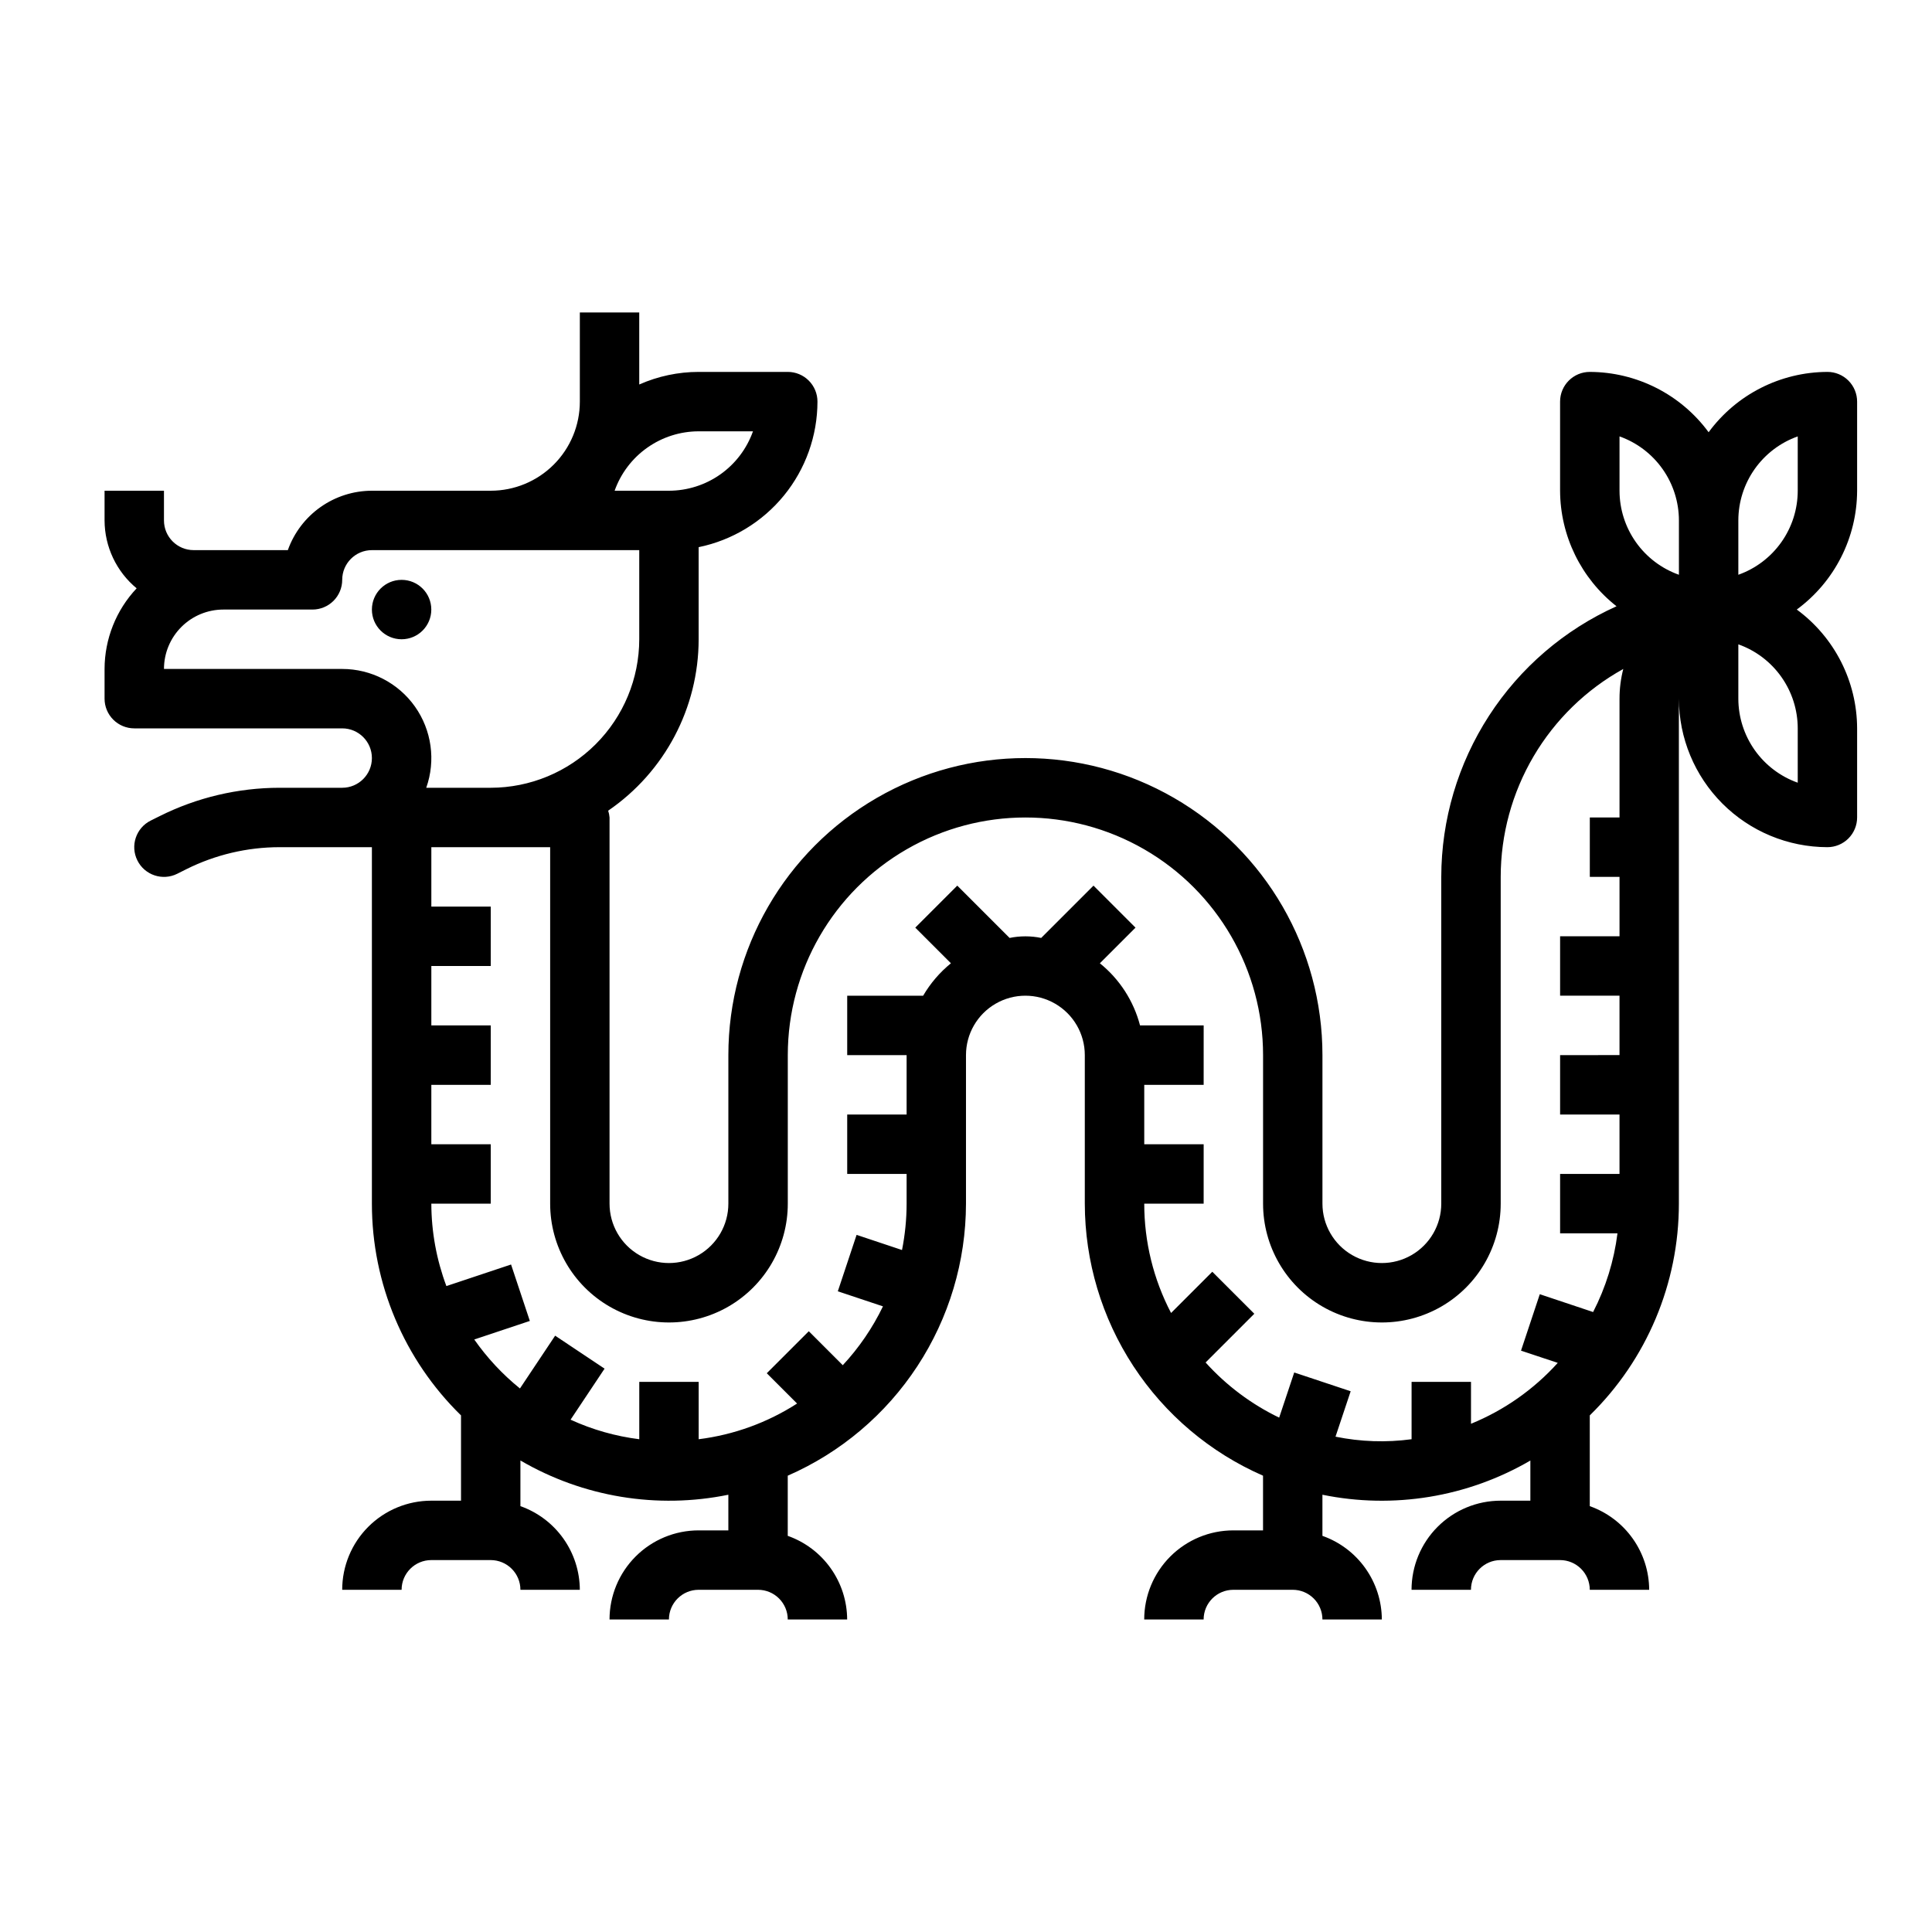<?xml version="1.0" encoding="UTF-8"?>
<!-- Uploaded to: SVG Find, www.svgrepo.com, Generator: SVG Find Mixer Tools -->
<svg fill="#000000" width="800px" height="800px" version="1.1" viewBox="144 144 512 512" xmlns="http://www.w3.org/2000/svg">
 <g>
  <path d="m258.3 305.54c0 4.348-3.523 7.871-7.871 7.871-4.348 0-7.871-3.523-7.871-7.871s3.523-7.871 7.871-7.871c4.348 0 7.871 3.523 7.871 7.871"/>
  <path d="m628.29 242.56c-12.438 0.035-24.121 5.965-31.488 15.988-7.367-10.023-19.051-15.953-31.488-15.988-4.348 0-7.875 3.523-7.875 7.871v23.617c0.047 11.957 5.555 23.234 14.957 30.621-13.82 6.219-25.551 16.293-33.789 29.012-8.238 12.723-12.633 27.547-12.656 42.703v86.594c0 5.621-3 10.82-7.871 13.633s-10.871 2.812-15.742 0c-4.871-2.812-7.875-8.012-7.875-13.633v-39.363c0-28.121-15.004-54.109-39.359-68.172-24.355-14.062-54.363-14.062-78.719 0-24.355 14.062-39.359 40.051-39.359 68.172v39.363c0 5.621-3 10.82-7.875 13.633-4.871 2.812-10.871 2.812-15.742 0s-7.871-8.012-7.871-13.633v-102.34c-0.051-0.613-0.172-1.215-0.363-1.801 14.996-10.266 23.965-27.258 23.977-45.43v-24.402c8.887-1.828 16.867-6.66 22.605-13.688 5.734-7.027 8.871-15.816 8.883-24.887 0-2.086-0.828-4.09-2.305-5.566-1.477-1.477-3.477-2.305-5.566-2.305h-23.617c-5.422 0.004-10.785 1.141-15.742 3.336v-19.082h-15.742v23.617c0 6.266-2.488 12.27-6.918 16.699-4.43 4.43-10.438 6.918-16.699 6.918h-31.488c-4.883 0.008-9.645 1.523-13.633 4.344-3.988 2.816-7.008 6.801-8.645 11.398h-24.957c-4.348 0-7.871-3.523-7.871-7.871v-7.871h-15.742v7.871c0.023 6.965 3.137 13.555 8.5 17.996-5.445 5.781-8.484 13.422-8.5 21.363v7.871c0 2.09 0.828 4.094 2.305 5.566 1.477 1.477 3.477 2.309 5.566 2.309h55.105c4.348 0 7.871 3.523 7.871 7.871 0 4.348-3.523 7.871-7.871 7.871h-16.621c-10.996 0.016-21.84 2.574-31.684 7.481l-2.449 1.219c-3.891 1.945-5.469 6.672-3.523 10.562 1.941 3.894 6.672 5.473 10.562 3.527l2.449-1.227c7.656-3.816 16.09-5.809 24.645-5.816h24.492v94.465c-0.008 21.121 8.508 41.355 23.617 56.117v22.602h-7.875c-6.262 0-12.27 2.488-16.699 6.918-4.426 4.426-6.914 10.434-6.914 16.699h15.742c0-4.348 3.523-7.875 7.871-7.875h15.746c2.086 0 4.09 0.832 5.566 2.309 1.477 1.477 2.305 3.477 2.305 5.566h15.746c-0.023-4.867-1.547-9.609-4.363-13.578-2.82-3.969-6.793-6.969-11.383-8.59v-12.102c16.625 9.703 36.246 12.934 55.105 9.078v9.445h-7.875c-6.262 0-12.27 2.488-16.695 6.918-4.43 4.43-6.918 10.434-6.918 16.699h15.742c0-4.348 3.523-7.871 7.871-7.871h15.746c2.086 0 4.09 0.828 5.566 2.305 1.477 1.477 2.305 3.477 2.305 5.566h15.746c-0.02-4.867-1.543-9.609-4.363-13.578-2.816-3.969-6.793-6.969-11.383-8.59v-15.941c14.027-6.133 25.961-16.215 34.348-29.02 8.391-12.805 12.867-27.773 12.887-43.078v-39.363c0-5.625 3-10.82 7.871-13.633s10.871-2.812 15.742 0c4.871 2.812 7.875 8.008 7.875 13.633v39.363c0.02 15.305 4.496 30.273 12.883 43.078 8.387 12.805 20.324 22.887 34.348 29.02v14.492h-7.871c-6.266 0-12.27 2.488-16.699 6.918-4.43 4.43-6.918 10.434-6.918 16.699h15.746c0-4.348 3.523-7.871 7.871-7.871h15.742c2.09 0 4.09 0.828 5.566 2.305 1.477 1.477 2.305 3.477 2.305 5.566h15.746c-0.02-4.867-1.543-9.609-4.363-13.578-2.816-3.969-6.793-6.969-11.383-8.59v-10.895c18.859 3.859 38.477 0.633 55.105-9.062v10.637h-7.871c-6.266 0-12.27 2.488-16.699 6.918-4.43 4.426-6.918 10.434-6.918 16.699h15.746c0-4.348 3.523-7.875 7.871-7.875h15.742c2.09 0 4.09 0.832 5.566 2.309 1.477 1.477 2.309 3.477 2.309 5.566h15.742c-0.02-4.867-1.543-9.609-4.363-13.578-2.816-3.969-6.793-6.969-11.379-8.59v-24.051c15.105-14.762 23.621-34.996 23.613-56.117v-133.83c0.016 10.438 4.164 20.441 11.543 27.82s17.383 11.527 27.82 11.543c2.086 0 4.09-0.832 5.566-2.309 1.473-1.477 2.305-3.477 2.305-5.566v-23.613c-0.035-12.438-5.969-24.121-15.988-31.488 10.02-7.367 15.953-19.051 15.988-31.488v-23.617c0-2.086-0.832-4.09-2.305-5.566-1.477-1.477-3.481-2.305-5.566-2.305zm-299.14 15.742h14.398c-1.633 4.602-4.648 8.586-8.637 11.406-3.988 2.816-8.75 4.332-13.633 4.34h-14.398c1.637-4.602 4.652-8.586 8.641-11.402 3.988-2.82 8.746-4.336 13.629-4.344zm-94.461 62.977h-47.234c0-4.176 1.66-8.18 4.613-11.133s6.957-4.609 11.133-4.609h23.617-0.004c2.09 0 4.09-0.832 5.566-2.305 1.477-1.477 2.309-3.481 2.309-5.566 0-4.348 3.523-7.875 7.871-7.875h70.848v23.617c-0.012 10.434-4.164 20.438-11.543 27.816-7.379 7.379-17.383 11.531-27.816 11.543h-17.09c2.555-7.227 1.441-15.246-2.984-21.508-4.43-6.262-11.621-9.98-19.285-9.98zm338.5 7.871v31.488h-7.871v15.742h7.871v15.742l-15.746 0.004v15.742h15.742v15.742l-15.742 0.004v15.742h15.742v15.742l-15.742 0.004v15.742h15.199l0.004 0.004c-0.914 7.273-3.098 14.332-6.457 20.852l-14.129-4.723-4.977 14.957 9.738 3.242c-6.356 7.039-14.215 12.555-22.992 16.137v-11.105h-15.746v15.199c-6.711 0.906-13.523 0.68-20.16-0.676l4.016-12.035-14.957-4.977-3.992 11.965c-7.387-3.562-14.008-8.527-19.496-14.617l12.91-12.91-11.133-11.133-10.926 10.926v0.004c-4.676-8.945-7.113-18.887-7.109-28.977h15.742l0.004-15.746h-15.746v-15.742h15.742l0.004-15.746h-16.863c-1.695-6.484-5.426-12.258-10.645-16.469l9.445-9.445-11.133-11.133-13.863 13.863h0.004c-2.762-0.566-5.613-0.566-8.375 0l-13.863-13.863-11.133 11.133 9.445 9.445h0.004c-2.953 2.398-5.449 5.312-7.367 8.598h-20.121v15.742h15.742v15.742l-15.742 0.004v15.742h15.742v7.875c-0.004 4.125-0.414 8.238-1.219 12.285l-12.035-4.016-4.977 14.957 11.965 3.992c-2.75 5.703-6.34 10.961-10.652 15.594l-9.004-9.004-11.133 11.133 8.031 8.031v-0.004c-7.875 5.07-16.789 8.301-26.082 9.461v-15.199h-15.742v15.199c-6.297-0.789-12.438-2.535-18.207-5.18l9.012-13.523-13.098-8.738-9.328 13.988c-4.625-3.738-8.699-8.109-12.109-12.98l14.73-4.914-4.977-14.957-17.137 5.715v0.004c-2.621-6.988-3.973-14.383-3.992-21.844h15.742l0.004-15.746h-15.746v-15.742h15.742l0.004-15.746h-15.746v-15.742h15.742l0.004-15.746h-15.746v-15.742h31.488v94.465c0 11.246 6.004 21.645 15.746 27.27 9.742 5.621 21.746 5.621 31.488 0 9.742-5.625 15.742-16.023 15.742-27.27v-39.363c0-22.496 12.004-43.289 31.488-54.539s43.492-11.25 62.977 0 31.488 32.043 31.488 54.539v39.363c0 11.246 6 21.645 15.742 27.27 9.746 5.621 21.746 5.621 31.488 0 9.742-5.625 15.746-16.023 15.746-27.27v-86.594c0.004-11.246 3.019-22.289 8.73-31.98 5.711-9.688 13.91-17.672 23.75-23.125-0.66 2.574-0.996 5.219-0.992 7.871zm15.742-32.836v0.004c-4.602-1.633-8.582-4.652-11.402-8.641-2.816-3.984-4.336-8.746-4.34-13.629v-14.398c4.602 1.633 8.582 4.652 11.402 8.637 2.82 3.988 4.336 8.75 4.34 13.633zm31.488 40.711v14.398c-4.602-1.637-8.582-4.652-11.402-8.641-2.816-3.988-4.336-8.75-4.34-13.633v-14.395c4.602 1.633 8.582 4.648 11.402 8.637 2.82 3.988 4.336 8.75 4.34 13.633zm0-62.977c-0.004 4.883-1.52 9.645-4.34 13.629-2.82 3.988-6.801 7.008-11.402 8.641v-14.398c0.004-4.883 1.523-9.645 4.34-13.633 2.82-3.984 6.801-7.004 11.402-8.637z"/>
 </g>
</svg>